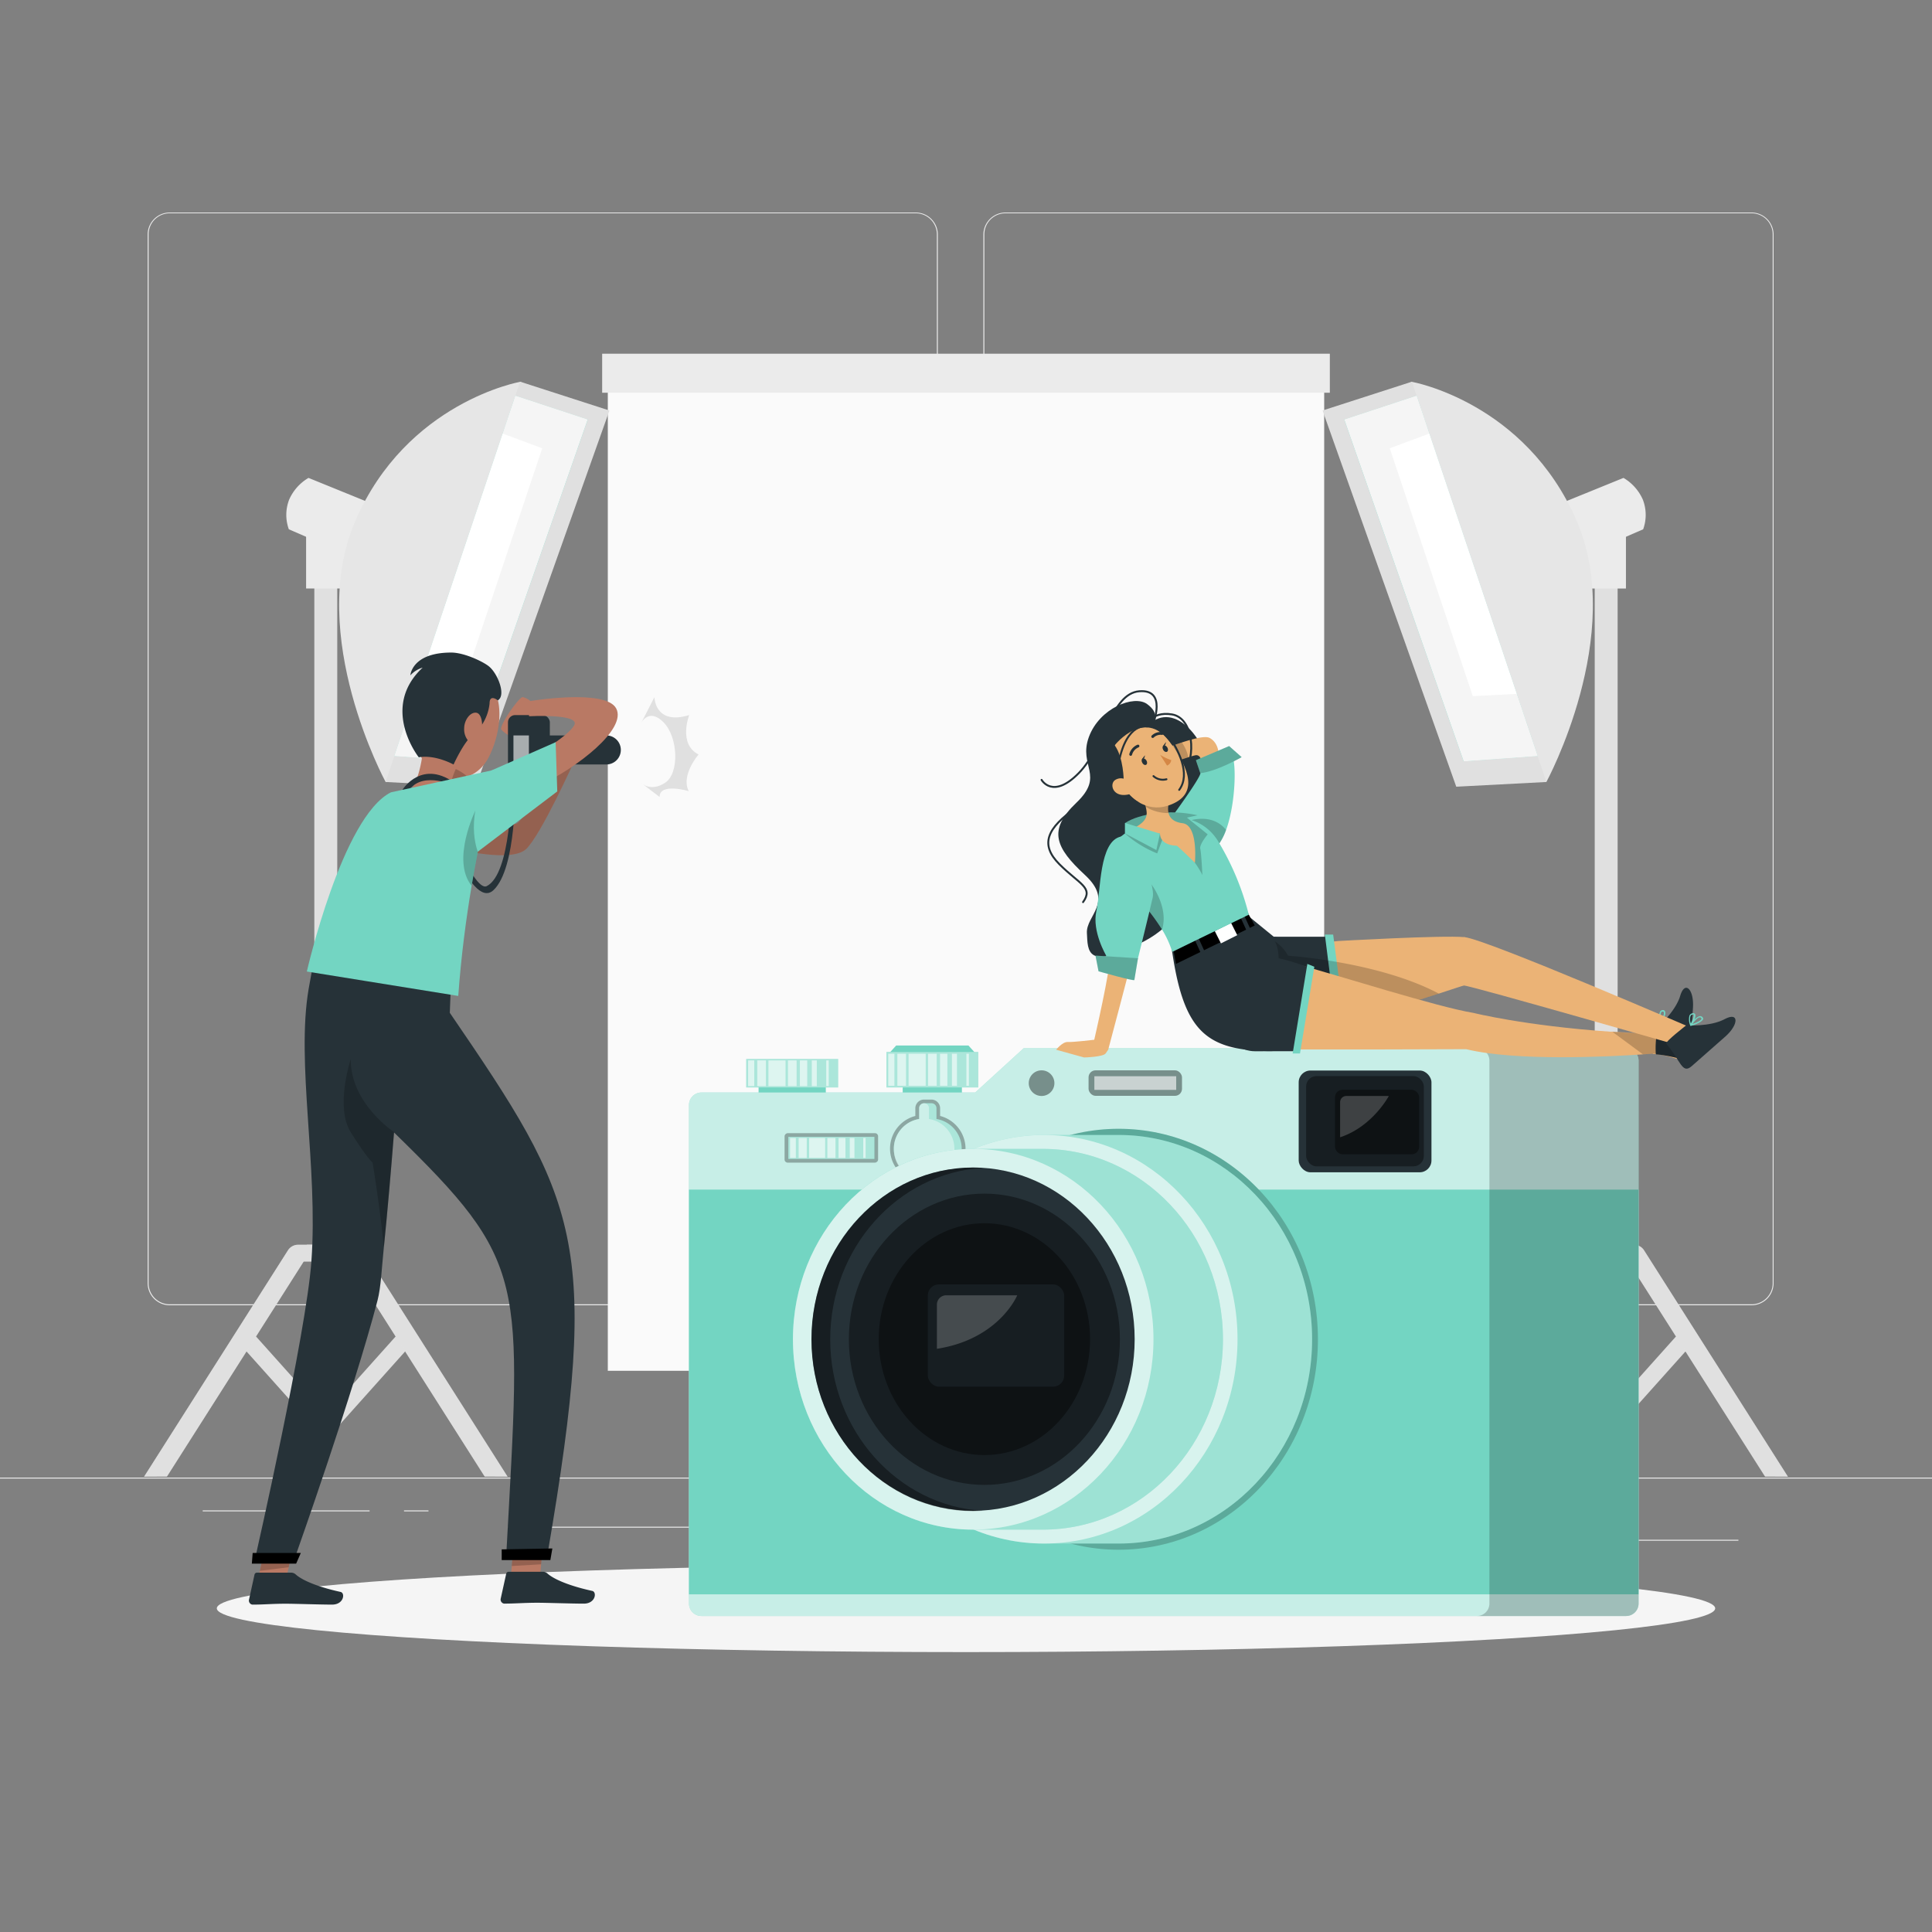 <svg xmlns="http://www.w3.org/2000/svg" viewBox="0 0 500 500"><rect x="0" y="0" width="500" height="500" fill="#808080" stroke="none"/><g id="freepik--background-complete--inject-227"><rect y="382.4" width="500" height="0.25" style="fill:#ebebeb"></rect><rect x="416.78" y="398.49" width="33.12" height="0.25" style="fill:#ebebeb"></rect><rect x="322.53" y="401.21" width="8.69" height="0.25" style="fill:#ebebeb"></rect><rect x="396.59" y="389.21" width="19.19" height="0.25" style="fill:#ebebeb"></rect><rect x="52.46" y="390.89" width="43.19" height="0.25" style="fill:#ebebeb"></rect><rect x="104.56" y="390.89" width="6.33" height="0.25" style="fill:#ebebeb"></rect><rect x="131.47" y="395.11" width="93.68" height="0.25" style="fill:#ebebeb"></rect><path d="M237,337.8H43.91a5.71,5.71,0,0,1-5.7-5.71V60.66A5.71,5.71,0,0,1,43.91,55H237a5.71,5.71,0,0,1,5.71,5.71V332.09A5.71,5.71,0,0,1,237,337.8ZM43.91,55.2a5.46,5.46,0,0,0-5.45,5.46V332.09a5.46,5.46,0,0,0,5.45,5.46H237a5.47,5.47,0,0,0,5.46-5.46V60.66A5.47,5.47,0,0,0,237,55.2Z" style="fill:#ebebeb"></path><path d="M453.31,337.8H260.21a5.72,5.72,0,0,1-5.71-5.71V60.66A5.72,5.72,0,0,1,260.21,55h193.1A5.71,5.71,0,0,1,459,60.66V332.09A5.71,5.71,0,0,1,453.31,337.8ZM260.21,55.2a5.47,5.47,0,0,0-5.46,5.46V332.09a5.47,5.47,0,0,0,5.46,5.46h193.1a5.47,5.47,0,0,0,5.46-5.46V60.66a5.47,5.47,0,0,0-5.46-5.46Z" style="fill:#ebebeb"></path><polygon points="256.53 326.51 254.97 322.14 243.62 322.14 240.5 326.51 256.53 326.51" style="fill:#e0e0e0"></polygon><polygon points="251.48 369.38 245.55 369.38 266.57 345.89 272.5 345.89 251.48 369.38" style="fill:#e0e0e0"></polygon><polygon points="245.55 369.38 251.48 369.38 230.46 345.89 224.53 345.89 245.55 369.38" style="fill:#e0e0e0"></polygon><rect x="132.97" y="250.88" width="231.09" height="5.93" transform="translate(502.36 5.32) rotate(90)" style="fill:#e0e0e0"></rect><path d="M201.47,382.17l37.24-58.59a3.1,3.1,0,0,1,2.63-1.44h4.21l-38.15,60Z" style="fill:#e0e0e0"></path><path d="M201.47,382.17l37.24-58.59a3.1,3.1,0,0,1,2.63-1.44h4.21l-38.15,60Z" style="fill:#e0e0e0;opacity:0.3"></path><path d="M295.56,382.17l-37.24-58.59a3.1,3.1,0,0,0-2.63-1.44h-4.21l38.16,60Z" style="fill:#e0e0e0"></path><path d="M295.56,382.17l-37.24-58.59a3.1,3.1,0,0,0-2.63-1.44h-4.21l38.16,60Z" style="fill:#e0e0e0;opacity:0.3"></path><rect x="157.3" y="100.9" width="185.4" height="253.86" style="fill:#fafafa"></rect><rect x="155.84" y="91.54" width="188.32" height="10.1" style="fill:#ebebeb"></rect><polygon points="92.33 326.51 90.78 322.14 79.43 322.14 76.31 326.51 92.33 326.51" style="fill:#e0e0e0"></polygon><polygon points="87.29 369.38 81.36 369.38 102.38 345.89 108.31 345.89 87.29 369.38" style="fill:#e0e0e0"></polygon><polygon points="81.36 369.38 87.29 369.38 66.27 345.89 60.34 345.89 81.36 369.38" style="fill:#e0e0e0"></polygon><rect x="-31.22" y="250.88" width="231.09" height="5.93" transform="translate(338.16 169.52) rotate(90)" style="fill:#e0e0e0"></rect><path d="M37.28,382.17l37.24-58.59a3.1,3.1,0,0,1,2.63-1.44h4.21l-38.16,60Z" style="fill:#e0e0e0"></path><path d="M37.28,382.17l37.24-58.59a3.1,3.1,0,0,1,2.63-1.44h4.21l-38.16,60Z" style="fill:#e0e0e0;opacity:0.3"></path><path d="M131.37,382.17,94.13,323.58a3.1,3.1,0,0,0-2.63-1.44H87.29l38.15,60Z" style="fill:#e0e0e0"></path><path d="M131.37,382.17,94.13,323.58a3.1,3.1,0,0,0-2.63-1.44H87.29l38.15,60Z" style="fill:#e0e0e0;opacity:0.3"></path><rect x="79.21" y="138.3" width="10.22" height="14.01" transform="translate(168.65 290.6) rotate(180)" style="fill:#ebebeb"></rect><path d="M95.73,130.14l-15.89-6.46a12.23,12.23,0,0,0-5,5.61,10.94,10.94,0,0,0-.09,7.69L90,143.61Z" style="fill:#ebebeb"></path><path d="M99.8,202.38s-20.65-38-7.85-67.56c13.33-30.82,42.65-36,42.65-36l.34.11L100,202.39Z" style="fill:#e6e6e6"></path><polygon points="134.6 98.78 157.72 106.24 123.12 203.6 99.8 202.38 134.6 98.78" style="fill:#e0e0e0"></polygon><polyline points="133.38 102.42 152.1 108.59 121.21 197.02 102.06 195.64 133.38 102.42" style="fill:#73D5C2"></polyline><polyline points="133.38 102.42 152.1 108.59 121.21 197.02 102.06 195.64 133.38 102.42" style="fill:#f5f5f5"></polyline><polygon points="130.09 112.21 140.33 116.01 152.1 108.59 133.38 102.42 130.09 112.21" style="fill:#f5f5f5"></polygon><polygon points="118.84 180.17 121.21 197.02 102.06 195.64 107.46 179.57 118.84 180.17" style="fill:#f5f5f5"></polygon><polygon points="130.09 112.21 140.33 116.01 118.84 180.17 107.46 179.57 130.09 112.21" style="fill:#fff"></polygon><polygon points="407.67 326.51 409.22 322.14 420.57 322.14 423.69 326.51 407.67 326.51" style="fill:#e0e0e0"></polygon><polygon points="412.71 369.38 418.64 369.38 397.62 345.89 391.69 345.89 412.71 369.38" style="fill:#e0e0e0"></polygon><polygon points="418.64 369.38 412.71 369.38 433.73 345.89 439.66 345.89 418.64 369.38" style="fill:#e0e0e0"></polygon><rect x="300.13" y="250.88" width="231.09" height="5.93" transform="translate(669.52 -161.84) rotate(90)" style="fill:#e0e0e0"></rect><path d="M462.72,382.17l-37.24-58.59a3.1,3.1,0,0,0-2.63-1.44h-4.21l38.16,60Z" style="fill:#e0e0e0"></path><path d="M462.72,382.17l-37.24-58.59a3.1,3.1,0,0,0-2.63-1.44h-4.21l38.16,60Z" style="fill:#e0e0e0;opacity:0.3"></path><path d="M368.63,382.17l37.24-58.59a3.1,3.1,0,0,1,2.63-1.44h4.21l-38.15,60Z" style="fill:#e0e0e0"></path><path d="M368.63,382.17l37.24-58.59a3.1,3.1,0,0,1,2.63-1.44h4.21l-38.15,60Z" style="fill:#e0e0e0;opacity:0.3"></path><rect x="410.57" y="138.3" width="10.22" height="14.01" style="fill:#ebebeb"></rect><path d="M404.27,130.14l15.89-6.46a12.29,12.29,0,0,1,5,5.61,10.94,10.94,0,0,1,.09,7.69L410,143.61Z" style="fill:#ebebeb"></path><path d="M400.2,202.38s20.65-38,7.85-67.56c-13.33-30.82-42.65-36-42.65-36l-.34.11L400,202.39Z" style="fill:#e6e6e6"></path><polygon points="365.4 98.78 342.28 106.24 376.88 203.6 400.2 202.38 365.4 98.78" style="fill:#e0e0e0"></polygon><polyline points="366.62 102.42 347.9 108.59 378.79 197.02 397.94 195.64 366.62 102.42" style="fill:#73D5C2"></polyline><polyline points="366.62 102.42 347.9 108.59 378.79 197.02 397.94 195.64 366.62 102.42" style="fill:#f5f5f5"></polyline><polygon points="369.91 112.21 359.67 116.01 347.9 108.59 366.62 102.42 369.91 112.21" style="fill:#f5f5f5"></polygon><polygon points="381.16 180.17 378.79 197.02 397.94 195.64 392.54 179.57 381.16 180.17" style="fill:#f5f5f5"></polygon><polygon points="369.91 112.21 359.67 116.01 381.16 180.17 392.54 179.57 369.91 112.21" style="fill:#fff"></polygon></g><g id="freepik--Shadow--inject-227"><ellipse id="freepik--path--inject-227" cx="250" cy="416.24" rx="193.89" ry="11.32" style="fill:#f5f5f5"></ellipse></g><g id="freepik--Camera--inject-227"><rect x="196.32" y="278.49" width="17.4" height="6.12" style="fill:#73D5C2"></rect><rect x="233.62" y="280.49" width="15.32" height="4.87" style="fill:#73D5C2"></rect><polygon points="252.56 272.71 230 272.71 231.93 270.57 250.63 270.57 252.56 272.71" style="fill:#73D5C2"></polygon><path d="M420.84,271.28H264.93l-12.55,11.46H181.53a3.22,3.22,0,0,0-3.22,3.22V415a3.22,3.22,0,0,0,3.22,3.22H420.84a3.22,3.22,0,0,0,3.22-3.22V274.51A3.23,3.23,0,0,0,420.84,271.28Z" style="fill:#73D5C2"></path><path d="M420.84,271.28H264.93l-12.55,11.46H181.53a3.22,3.22,0,0,0-3.22,3.22V415a3.22,3.22,0,0,0,3.22,3.22H420.84a3.22,3.22,0,0,0,3.22-3.22V274.51A3.23,3.23,0,0,0,420.84,271.28Z" style="fill:#fff;opacity:0.6;isolation:isolate"></path><rect x="178.31" y="307.87" width="245.75" height="104.74" style="fill:#73D5C2"></rect><path d="M424.06,274.51V415a3.23,3.23,0,0,1-3.22,3.22h-38.6a3.23,3.23,0,0,0,3.22-3.22V274.51a3.23,3.23,0,0,0-3.22-3.23h38.6A3.23,3.23,0,0,1,424.06,274.51Z" style="opacity:0.2;isolation:isolate"></path><rect x="336.1" y="277.05" width="34.36" height="26.34" rx="3.05" style="fill:#263238"></rect><rect x="338.02" y="278.49" width="30.47" height="23.36" rx="2.71" style="opacity:0.4;isolation:isolate"></rect><rect x="345.5" y="282.03" width="21.78" height="16.7" rx="1.94" style="opacity:0.4;isolation:isolate"></rect><path d="M346.82,294.33v-9.08a1.61,1.61,0,0,1,1.61-1.61h11S355.21,291.57,346.82,294.33Z" style="fill:#fff;opacity:0.2;isolation:isolate"></path><rect x="281.72" y="277" width="24.18" height="6.6" rx="1.82" style="opacity:0.4;isolation:isolate"></rect><rect x="283.22" y="278.53" width="21.18" height="3.53" style="fill:#fff;opacity:0.6;isolation:isolate"></rect><circle cx="269.56" cy="280.32" r="3.32" style="opacity:0.4;isolation:isolate"></circle><path d="M240.83,306.09q-.37,0-.75-.06a8.71,8.71,0,0,1-1,.06h-.2a8.85,8.85,0,0,1-8.52-8.22,8.75,8.75,0,0,1,6.53-9.06v-2a2.25,2.25,0,0,1,2.24-2.24h1.93a2.25,2.25,0,0,1,2.24,2.24v2a8.78,8.78,0,0,1-2.24,17.28Z" style="opacity:0.3;isolation:isolate"></path><path d="M242.35,289.59v-2.8a1.27,1.27,0,0,0-1.27-1.27h-1.93a1.27,1.27,0,0,0-1.27,1.27v2.8a7.81,7.81,0,0,0-6.54,8.22,7.9,7.9,0,0,0,7.58,7.31,7.52,7.52,0,0,0,1.17-.06,6.32,6.32,0,0,0,.76.06,7.82,7.82,0,0,0,1.5-15.53Z" style="fill:#73D5C2"></path><path d="M242.35,289.59v-2.8a1.27,1.27,0,0,0-1.27-1.27h-1.93a1.27,1.27,0,0,0-1.27,1.27v2.8a7.81,7.81,0,0,0-6.54,8.22,7.9,7.9,0,0,0,7.58,7.31,7.52,7.52,0,0,0,1.17-.06,6.32,6.32,0,0,0,.76.06,7.82,7.82,0,0,0,1.5-15.53Z" style="fill:#fff;opacity:0.4;isolation:isolate"></path><path d="M240.42,289.59v-2.8a1.27,1.27,0,0,0-1.27-1.27h0a1.27,1.27,0,0,0-1.27,1.27v2.8a7.81,7.81,0,0,0-6.54,8.22A7.83,7.83,0,0,0,247,297.3,7.82,7.82,0,0,0,240.42,289.59Z" style="fill:#fff;opacity:0.4;isolation:isolate"></path><rect x="211.34" y="284.98" width="7.63" height="24.2" rx="0.8" transform="translate(512.23 81.92) rotate(90)" style="opacity:0.3;isolation:isolate"></rect><rect x="204.02" y="294.22" width="22.27" height="5.7" style="fill:#73D5C2"></rect><rect x="204.02" y="294.22" width="22.27" height="5.7" style="fill:#fff;opacity:0.4;isolation:isolate"></rect><rect x="209.4" y="294.51" width="4.15" height="5.15" style="fill:#fff;opacity:0.6;isolation:isolate"></rect><rect x="214.12" y="294.51" width="2.1" height="5.15" transform="translate(430.34 594.18) rotate(180)" style="fill:#fff;opacity:0.6;isolation:isolate"></rect><rect x="217.02" y="294.51" width="1.78" height="5.15" transform="translate(435.82 594.18) rotate(180)" style="fill:#fff;opacity:0.6;isolation:isolate"></rect><rect x="219.91" y="294.51" width="1.21" height="5.15" transform="translate(441.04 594.18) rotate(180)" style="fill:#fff;opacity:0.6;isolation:isolate"></rect><rect x="223.41" y="294.51" width="0.61" height="5.15" transform="translate(447.43 594.18) rotate(180)" style="fill:#fff;opacity:0.6;isolation:isolate"></rect><rect x="206.69" y="294.51" width="2.1" height="5.15" transform="translate(415.48 594.18) rotate(180)" style="fill:#fff;opacity:0.6;isolation:isolate"></rect><rect x="204.47" y="294.51" width="1.49" height="5.15" transform="translate(410.43 594.18) rotate(180)" style="fill:#fff;opacity:0.6;isolation:isolate"></rect><rect x="229.4" y="272.25" width="23.77" height="9.18" style="fill:#73D5C2"></rect><rect x="229.4" y="272.25" width="23.77" height="9.18" style="fill:#fff;opacity:0.4;isolation:isolate"></rect><rect x="235.14" y="272.71" width="4.43" height="8.29" style="fill:#fff;opacity:0.6;isolation:isolate"></rect><rect x="240.18" y="272.71" width="2.24" height="8.29" transform="translate(482.6 553.71) rotate(180)" style="fill:#fff;opacity:0.6;isolation:isolate"></rect><rect x="243.27" y="272.71" width="1.9" height="8.29" transform="translate(488.45 553.71) rotate(180)" style="fill:#fff;opacity:0.6;isolation:isolate"></rect><rect x="246.36" y="272.71" width="1.3" height="8.29" transform="translate(494.02 553.71) rotate(180)" style="fill:#fff;opacity:0.6;isolation:isolate"></rect><rect x="250.1" y="272.71" width="0.65" height="8.29" transform="translate(500.85 553.71) rotate(180)" style="fill:#fff;opacity:0.6;isolation:isolate"></rect><rect x="232.25" y="272.71" width="2.24" height="8.29" transform="translate(466.73 553.71) rotate(180)" style="fill:#fff;opacity:0.6;isolation:isolate"></rect><rect x="229.88" y="272.71" width="1.59" height="8.29" transform="translate(461.35 553.71) rotate(180)" style="fill:#fff;opacity:0.6;isolation:isolate"></rect><rect x="193.13" y="274.07" width="23.77" height="7.36" style="fill:#73D5C2"></rect><rect x="193.13" y="274.07" width="23.77" height="7.36" style="fill:#fff;opacity:0.4;isolation:isolate"></rect><rect x="198.87" y="274.44" width="4.43" height="6.65" style="fill:#fff;opacity:0.6;isolation:isolate"></rect><rect x="203.92" y="274.44" width="2.24" height="6.65" transform="translate(410.08 555.52) rotate(180)" style="fill:#fff;opacity:0.6;isolation:isolate"></rect><rect x="207.01" y="274.44" width="1.9" height="6.65" transform="translate(415.92 555.52) rotate(180)" style="fill:#fff;opacity:0.6;isolation:isolate"></rect><rect x="210.1" y="274.44" width="1.3" height="6.65" transform="translate(421.49 555.52) rotate(180)" style="fill:#fff;opacity:0.6;isolation:isolate"></rect><rect x="213.84" y="274.44" width="0.65" height="6.65" transform="translate(428.32 555.52) rotate(180)" style="fill:#fff;opacity:0.6;isolation:isolate"></rect><rect x="195.98" y="274.44" width="2.24" height="6.65" transform="translate(394.2 555.52) rotate(180)" style="fill:#fff;opacity:0.6;isolation:isolate"></rect><rect x="193.62" y="274.44" width="1.59" height="6.65" transform="translate(388.82 555.52) rotate(180)" style="fill:#fff;opacity:0.6;isolation:isolate"></rect><ellipse cx="289.51" cy="346.6" rx="51.57" ry="54.47" style="fill:#73D5C2"></ellipse><ellipse cx="289.51" cy="346.6" rx="51.57" ry="54.47" style="opacity:0.2;isolation:isolate"></ellipse><path d="M289.51,293.73h-19.3c-27.65,0-50.06,23.67-50.06,52.87s22.41,52.87,50.06,52.87h19.3c27.65,0,50.06-23.67,50.06-52.87S317.16,293.73,289.51,293.73Z" style="fill:#73D5C2"></path><path d="M289.51,293.73h-19.3c-27.65,0-50.06,23.67-50.06,52.87s22.41,52.87,50.06,52.87h19.3c27.65,0,50.06-23.67,50.06-52.87S317.16,293.73,289.51,293.73Z" style="fill:#fff;opacity:0.3;isolation:isolate"></path><ellipse cx="270.21" cy="346.6" rx="50.06" ry="52.87" style="fill:#fff;opacity:0.6;isolation:isolate"></ellipse><path d="M269.85,297.33h-18c-25.77,0-46.65,22.06-46.65,49.27s20.88,49.27,46.65,49.27h18c25.76,0,46.65-22.06,46.65-49.27S295.61,297.33,269.85,297.33Z" style="fill:#73D5C2"></path><path d="M269.85,297.33h-18c-25.77,0-46.65,22.06-46.65,49.27s20.88,49.27,46.65,49.27h18c25.76,0,46.65-22.06,46.65-49.27S295.61,297.33,269.85,297.33Z" style="fill:#fff;opacity:0.3;isolation:isolate"></path><ellipse cx="251.87" cy="346.6" rx="46.65" ry="49.27" style="fill:#fff;opacity:0.6;isolation:isolate"></ellipse><path d="M251.86,391C228.8,391,210,371.11,210,346.6s18.76-44.45,41.82-44.45,41.83,19.94,41.83,44.45S274.92,391,251.86,391Z" style="fill:#263238"></path><path d="M254.28,391c-.8,0-1.6.08-2.41.08-23.06,0-41.83-19.94-41.83-44.45s18.77-44.45,41.83-44.45c.81,0,1.61,0,2.41.08-21.94,1.33-39.42,20.72-39.42,44.37S232.34,389.64,254.28,391Z" style="opacity:0.4;isolation:isolate"></path><path d="M254.76,384.29c-19.34,0-35.07-16.91-35.07-37.69s15.73-37.69,35.07-37.69,35.07,16.91,35.07,37.69S274.1,384.29,254.76,384.29Z" style="opacity:0.4;isolation:isolate"></path><rect x="240.12" y="332.4" width="35.29" height="26.47" rx="2.86" style="fill:#263238"></rect><path d="M254.76,376.57c-15.08,0-27.35-13.45-27.35-30s12.27-30,27.35-30,27.35,13.44,27.35,30S269.84,376.57,254.76,376.57Z" style="opacity:0.4;isolation:isolate"></path><path d="M242.47,349.07V337.64a2.42,2.42,0,0,1,2.42-2.42h18.37S258.6,346.56,242.47,349.07Z" style="fill:#fff;opacity:0.2;isolation:isolate"></path></g><g id="freepik--character-2--inject-227"><path d="M298.52,186.57s1.7-1.9-1.65-4.36-12.33,1-15.08,8.55,4.24,9.87-3.24,17-5.37,11.64,2.24,18.69.25,10.45.5,15-.3,10.19,15,2.06,16.69-28.05,17.19-39.11S305.4,182.17,298.52,186.57Z" style="fill:#263238"></path><path d="M315.41,195.65,311,198.13s.13-3-1.65-2.66a18.68,18.68,0,0,0-1.8.51c-3.21,1-9,3.09-9,3.09l-1.66-3.42s4.63-2.08,9-3.51c3.08-1,6-1.74,7.12-1.18C315.6,192.32,315.41,195.65,315.41,195.65Z" style="fill:#ebb376"></path><path d="M307.53,196c-3.21,1-9,3.09-9,3.09l-1.66-3.42s4.63-2.08,9-3.51A10,10,0,0,1,307.53,196Z" style="opacity:0.2;isolation:isolate"></path><path d="M317.31,214.79a15.36,15.36,0,0,1-1.74,3.49c-1.55,2.19-3.49,2.09-5.37,1-3.61-2.08-7-7.76-7-7.76s7.36-10,7.47-11.42a19.05,19.05,0,0,1,.74-3.35s5.36-1.66,7.1-1.53C320,195.33,320.06,207.27,317.31,214.79Z" style="fill:#73D5C2"></path><path d="M310.63,200.09l-1.13-3.35,8.6-3.66,3.24,2.87S314.77,199.72,310.63,200.09Z" style="fill:#73D5C2"></path><path d="M310.63,200.09l-1.13-3.35,8.6-3.66,3.24,2.87S314.77,199.72,310.63,200.09Z" style="opacity:0.2;isolation:isolate"></path><path d="M317.31,214.79a15.36,15.36,0,0,1-1.74,3.49c-1.55,2.19-3.49,2.09-5.37,1l-1.94-7S313.9,210.47,317.31,214.79Z" style="opacity:0.2;isolation:isolate"></path><path d="M323.64,237.53l6,4.89s5.07.72,7.58,2a30.67,30.67,0,0,1,3,8.69c1.1,8.67-.71,19.12-12,18.92-16.49-.29-22.09-5.44-25.07-27.17Z" style="fill:#263238"></path><path d="M379,242.53c-5.72-.53-32.6,1-32.6,1l-9.15.9-2,.2s.43.6,1.06,1.54c1.85,2.78,5.38,8.56,4.34,10.87-1.58,3.49-11.95,7.41-14.85,8.44l-.75.27.55.1c11.89,2.11,35.36-5,46.78-8.71,3.77-1.22,6.23-2.07,6.52-2.09S380.31,242.64,379,242.53Z" style="fill:#ebb376"></path><polygon points="329.67 242.42 343.96 242.42 347.77 267.03 333.88 269.67 329.67 242.42" style="fill:#263238"></polygon><polygon points="342.87 241.86 346.14 267.68 348.3 267.03 345.02 241.86 342.87 241.86" style="fill:#73D5C2"></polygon><path d="M372.38,257.15C361,260.84,337.49,268,325.6,265.86l.2-.37a44.86,44.86,0,0,0,5-16c.46-3.94-.92-5.93-.92-5.93a11,11,0,0,1,3.48,3.78S356.72,248.84,372.38,257.15Z" style="opacity:0.2;isolation:isolate"></path><path d="M437.69,261.92c-.1,2-.18,3.82-.25,5.48-.09,2-.17,3.84-.26,5.58-.13,3.08-3.47.33-8.79-.21l-.55,0h0c-.08,0-.14-.13-.17-.33a28.21,28.21,0,0,1,.17-4.76h0a35.3,35.3,0,0,0,2.72-2.62,16.48,16.48,0,0,0,3.9-5.94C435.59,255.11,437.89,257.45,437.69,261.92Z" style="fill:#ebb376"></path><path d="M429.37,267.67l-.22,4.95-.64.05-.27,0c-.13,0-.26,0-.4,0l-2.64.2c-9.28.63-32.68,1.8-45.77-1.34,0,0-46,.21-54.36-.05s-12.57-11.73-8.32-18.36c2.49-3.88,6.16-7.07,18-3.85s37.13,11.32,46.59,12.87c0,0,13.21,3.32,35.42,4.86h0l.52,0c3.32.22,6.83.41,10.54.53.3,0,.59,0,.89,0Z" style="fill:#ebb376"></path><polygon points="303.76 246.25 304.34 249.46 324.73 239.51 322.94 236.26 303.76 246.25"></polygon><rect x="310.1" y="242.34" width="1.07" height="5.44" transform="translate(-73.74 151.23) rotate(-24.55)" style="fill:#263238"></rect><rect x="314.93" y="239.68" width="4.72" height="3.58" transform="translate(-74.72 168.6) rotate(-26.74)" style="fill:#fff"></rect><rect x="321.78" y="236.16" width="1.07" height="5.44" transform="translate(-70.1 155.47) rotate(-24.54)" style="fill:#263238"></rect><path d="M323.19,236.73l-19.82,9.6a24.79,24.79,0,0,0-2.63-5.76A54.49,54.49,0,0,0,295,233c-5.56-6.33-10.73-11.13-6-15.53,7.49-7.05,20.4-8.86,26.1,0A69.15,69.15,0,0,1,323.19,236.73Z" style="fill:#73D5C2"></path><path d="M314.25,254.79c1.91-4.79,5.89-11.58,24.83-4.26l-3.61,21.53H324.73C317.93,272.06,311.18,262.48,314.25,254.79Z" style="fill:#263238"></path><polygon points="338.34 249.46 334.54 272.64 336.44 272.64 340.15 250.19 338.34 249.46" style="fill:#73D5C2"></polygon><path d="M291.16,213c3.67-2.41,11.52-3.66,18.76-2l-2.74.6,5.37,4.33s-2.21,2.62-1.92,3.74.54,6.8.54,6.8-6.73-6.36-12.1-8.61-7.91-2.17-7.91-2.17" style="fill:#73D5C2"></path><path d="M291.16,213c3.67-2.41,11.52-3.66,18.76-2l-2.74.6,5.37,4.33s-2.21,2.62-1.92,3.74.54,6.8.54,6.8-3.26-7.27-10.2-9.61l-1.49,4a28.83,28.83,0,0,1-8.32-5.13" style="opacity:0.2;isolation:isolate"></path><path d="M309.24,223.29s-3.07-3.06-4.68-4.43c0,0-4.22.11-4.36-3.11l-7.58-1c4.48-2.16,4.42-3.72,3.9-5.92a8.84,8.84,0,0,0-1.7-3.37,4.69,4.69,0,0,0-.32-.37l7.73-.55.94-.07.6,0a3.79,3.79,0,0,0-.19.37c-.5,1-1.7,3.57-1.15,5.62.33,1.26,1.33,2.3,3.57,2.58C310.17,213.5,309.24,223.29,309.24,223.29Z" style="fill:#ebb376"></path><path d="M302.43,210.41a11,11,0,0,1-5.91-1.6,8.84,8.84,0,0,0-1.7-3.37l7.41-.92.88-.1a.14.14,0,0,0,.06,0l.41.34C303.08,205.74,301.88,208.36,302.43,210.41Z" style="opacity:0.2;isolation:isolate"></path><polygon points="291.16 215.7 291.16 212.99 300.2 215.75 299.26 219.99 291.16 215.7" style="fill:#73D5C2"></polygon><path d="M298.4,187.34s3.7-9.05-3.58-8.44-8.91,14.33-15.65,21.19-9.61,1.74-9.61,1.74" style="fill:none;stroke:#263238;stroke-linecap:round;stroke-linejoin:round;stroke-width:0.5px"></path><path d="M296.3,188.26s1.35-4.3,7-3.37,6.3,11,3,15.51" style="fill:none;stroke:#263238;stroke-linecap:round;stroke-linejoin:round;stroke-width:0.5px"></path><path d="M291.55,189.47c5.42-3.08,8.81-1.16,12.38,4.2,4.47,6.7,5.74,12.54-1.89,14.9C291.68,211.77,282.54,194.59,291.55,189.47Z" style="fill:#ebb376"></path><path d="M300.26,195.36a13.47,13.47,0,0,0,2.85,1.35,1.69,1.69,0,0,1-1.08,1.42Z" style="fill:#d58745"></path><path d="M296.69,196.8c.26.44.24.93-.06,1.11s-.74,0-1-.48-.24-.94.05-1.11S296.42,196.36,296.69,196.8Z" style="fill:#263238"></path><path d="M295.57,196.41l.73-.94S296.31,196.56,295.57,196.41Z" style="fill:#263238"></path><path d="M302.1,193.43c.26.44.24.94-.06,1.11s-.74,0-1-.47-.23-.94.06-1.12S301.83,193,302.1,193.43Z" style="fill:#263238"></path><path d="M301,193.05l.73-1S301.72,193.19,301,193.05Z" style="fill:#263238"></path><path d="M294.51,193.08a3.26,3.26,0,0,0-1.89,2.16" style="fill:none;stroke:#263238;stroke-linecap:round;stroke-linejoin:round;stroke-width:0.725px"></path><path d="M298.32,190.62a2.91,2.91,0,0,1,2.41-.79" style="fill:none;stroke:#263238;stroke-linecap:round;stroke-linejoin:round;stroke-width:0.725px"></path><path d="M290.81,202s0-5.9-2.33-9.12c0,0,8.25-10.49,15,.11,0,0-4.45-10.28-13.9-5.2s-1.66,18.69,5.47,20C295,207.79,290.83,205.65,290.81,202Z" style="fill:#263238"></path><path d="M292.35,202.62a2.74,2.74,0,0,0-3.8-.72c-1.57,1.14-.41,5,4.24,3.5C293.45,205.18,293.46,204.4,292.35,202.62Z" style="fill:#ebb376"></path><path d="M301.88,201.67a3.63,3.63,0,0,1-3.36-.81" style="fill:none;stroke:#263238;stroke-linecap:round;stroke-linejoin:round;stroke-width:0.5px"></path><path d="M302.28,190.22c2.55,3.58,6,10.05,2.89,14.2" style="fill:none;stroke:#263238;stroke-linecap:round;stroke-linejoin:round;stroke-width:0.5px"></path><path d="M282.79,200.53s3.43,3.14-4.18,8.43-9.61,9.53-4.43,14.71,8.86,6,6.11,9.8" style="fill:none;stroke:#263238;stroke-linecap:round;stroke-linejoin:round;stroke-width:0.5px"></path><path d="M296.87,188s-5.22-1.31-7.34,9.32" style="fill:none;stroke:#263238;stroke-linecap:round;stroke-linejoin:round;stroke-width:0.5px"></path><path d="M300.74,240.57A54.49,54.49,0,0,0,295,233l3-4.11S302.53,234.82,300.74,240.57Z" style="opacity:0.2;isolation:isolate"></path><path d="M289,217.5c-4,.91-2.5,18.84-1.74,29.81.22,3.24-4.07,21.78-4.07,21.78s-5.49.66-6.86.58-3,2-3,2l7.23,2s4.93-.11,5.59-1.05l.65-.95S292.27,251.11,293,248s1.15-23,1.15-23S293,216.57,289,217.5Z" style="fill:#ebb376"></path><path d="M290.14,216.49c-5.76,1.19-5.21,14-6.4,19.28s2.54,11.54,2.54,11.54l-1.07,3.19,7.41,1.74,1.89-4.24s3-12.1,3.81-15.72S293.49,215.79,290.14,216.49Z" style="fill:#73D5C2"></path><path d="M294.51,248l-11-.69.79,4.06s9.19,2.62,9.27,2.25S294.51,248,294.51,248Z" style="fill:#73D5C2"></path><path d="M294.51,248l-11-.69.79,4.06s9.19,2.62,9.27,2.25S294.51,248,294.51,248Z" style="opacity:0.2;isolation:isolate"></path><path d="M438.14,260.77c-.24,3.82-.44,6.9-.62,9.72,0,.62-.07,1.22-.11,1.82-.21,3.31-2.9,1.06-8.78.55-.05,0-.09-.07-.12-.19a24.86,24.86,0,0,1,.23-5c0-.38.07-.72.1-1l.1-.79s4.65-4,5.89-8.14S438.43,256.1,438.14,260.77Z" style="fill:#263238"></path><path d="M430.88,262.8a11,11,0,0,1-1,2.33l0,.06h0l-.06,0h-.05l-.08,0c-.07,0-1.66-.72-2-1.69a1.06,1.06,0,0,1,.08-.9c.17-.31.38-.45.61-.42s.71.56,1,1.15a3,3,0,0,1,.27-1.56.78.78,0,0,1,.5-.34.65.65,0,0,1,.73.22A1.46,1.46,0,0,1,430.88,262.8Zm-1.06,1.69c.5-1,1-2.26.71-2.61,0,0-.08-.12-.36-.07a.38.38,0,0,0-.26.19A4.54,4.54,0,0,0,429.82,264.49ZM428,263a.78.78,0,0,0,0,.4,3.18,3.18,0,0,0,1.43,1.3c-.33-1.06-.81-2.1-1.12-2.14-.1,0-.2.15-.25.24A.7.7,0,0,0,428,263Z" style="fill:#73D5C2"></path><path d="M437.52,270.49c0,.62-.07,1.22-.11,1.82-.21,3.31-2.9,1.06-8.78.55-.05,0-.09-.07-.12-.19l-.27,0c-.13,0-.26,0-.4,0l-2.64.2c-2.36-1.73-5.55-4.1-7.89-5.83,3.32.22,6.83.41,10.54.53.3,0,.59,0,.89,0,0-.38.07-.72.1-1Z" style="opacity:0.2;isolation:isolate"></path><path d="M379,242.53c-1-.1-.34,12.54-.1,12.53,1.35-.09,59.44,16.61,59.44,16.61l1.84-4.6S384.72,243.05,379,242.53Z" style="fill:#ebb376"></path><path d="M431.22,270.08c-.36-.44,5.18-4.73,5.18-4.73s6.13.44,9.92-1.59,3.69,1.41.19,4.5l-8.68,7.64C435.34,278.1,435,274.6,431.22,270.08Z" style="fill:#263238"></path><path d="M439.93,264.56a10.37,10.37,0,0,1-2.34.95h-.07l-.07,0h0l0,0h0l0-.06a4.06,4.06,0,0,1-.22-2.61,1,1,0,0,1,.7-.58.63.63,0,0,1,.73.14c.23.29.1.89-.13,1.5a2.8,2.8,0,0,1,1.29-.91.73.73,0,0,1,.6.11.66.66,0,0,1,.36.67C440.65,264,440.34,264.31,439.93,264.56ZM438,265c1.06-.35,2.28-.91,2.35-1.33,0,0,0-.15-.21-.31a.37.37,0,0,0-.31-.05C439.25,263.42,438.46,264.35,438,265Zm-.24-2.34a.79.79,0,0,0-.27.3,3.1,3.1,0,0,0,.1,1.92c.51-1,.9-2.05.71-2.3-.06-.07-.24,0-.34,0A.72.72,0,0,0,437.75,262.66Z" style="fill:#73D5C2"></path></g><g id="freepik--character-1--inject-227"><path d="M148.71,196.76s-8.75,19.46-12.58,23-17.82,0-17.82,0l1.89-7.55s11.37,1.07,13.31,1,9.09-15.76,9.09-15.76Z" style="fill:#b97964"></path><path d="M148.71,196.76s-8.75,19.46-12.58,23-17.82,0-17.82,0l1.89-7.55s11.37,1.07,13.31,1,9.09-15.76,9.09-15.76Z" style="opacity:0.2;isolation:isolate"></path><path d="M133.32,203.11s.45,21.6-5.62,27.27-15-22.41-15-22.41l1-.13s8.7,23.26,12.26,21.49c6.38-3.17,6.38-25.58,6.38-25.58Z" style="fill:#263238"></path><path d="M137.26,181.41a4.87,4.87,0,0,0-2-1c-.89-.08-6.25,7.54-5.5,8.43s3.67,2.86,5.13,2.57,3.58-5.9,3.7-6.36S137.26,181.41,137.26,181.41Z" style="fill:#b97964"></path><rect x="131.46" y="185.06" width="10.84" height="18.05" rx="1.86" style="fill:#263238"></rect><path d="M156.92,197.84H138.58v-7.51h18.34a3.75,3.75,0,0,1,3.75,3.75h0A3.75,3.75,0,0,1,156.92,197.84Z" style="fill:#263238"></path><rect x="132.88" y="190.33" width="4" height="7.11" style="fill:#fff;opacity:0.6;isolation:isolate"></rect><path d="M126.27,196.36c-.18.32-.37.62-.57.91A10,10,0,0,1,121,201a9.7,9.7,0,0,1-1.48.45,9.12,9.12,0,0,1-10-4.51c-2.55-4.5-1.35-8.57.12-15.61a9.86,9.86,0,0,1,15.69-5.94C131.31,180,129.46,190.52,126.27,196.36Z" style="fill:#b97964"></path><path d="M121,201a9.7,9.7,0,0,1-1.48.45,9.17,9.17,0,0,1-7.69-1.72,10.62,10.62,0,0,1,1.88-2A14.19,14.19,0,0,1,121,201Z" style="opacity:0.2;isolation:isolate"></path><path d="M104.59,206.18c2.58,4,11.26,5.14,11.26,5.14s5.61,0,5-1.95c-2.94-1.34-4-3.18-4.16-5.18a9.25,9.25,0,0,1,.63-3.6,19.36,19.36,0,0,1,.79-1.89l-8.28-10.46C109.78,193.67,108.93,203.42,104.59,206.18Z" style="fill:#b97964"></path><path d="M126.49,172.42c-1.6-1.26-6.4-3.54-9.71-3.54-10.25,0-10.58,5.9-10.58,5.9a6.9,6.9,0,0,1,3.18-2c-11.14,10.4-1,23.21-1,23.21,4.3-.76,9,1.87,9,1.87s2.72-6,4.95-7.61a12.3,12.3,0,0,0,4.37-8.19c0-2.56,2.13-.81,2.13-.81C131.05,180,128.83,174.27,126.49,172.42Z" style="fill:#263238"></path><path d="M120.13,188.46a4.62,4.62,0,0,0,1.47,3.7c1.25,1,2.72-.76,3.08-2.9.3-1.9,0-4.76-1.56-4.82S120.14,186.46,120.13,188.46Z" style="fill:#b97964"></path><polygon points="132.17 408.39 139.66 409.18 140.04 404.84 141.06 393.02 133.57 392.23 132.44 405.28 132.17 408.39" style="fill:#b97964"></polygon><polygon points="67.05 407.44 74.31 407.44 74.67 405.81 74.72 405.6 76.98 395.12 77.02 394.9 77.9 390.88 70.62 390.88 67.05 407.44" style="fill:#b97964"></polygon><polygon points="133.57 392.23 132.44 405.28 140.04 404.84 141.06 393.02 133.57 392.23" style="opacity:0.2;isolation:isolate"></polygon><polygon points="67.26 406.52 67.27 406.52 74.71 405.6 74.72 405.6 76.92 395.48 76.91 395.48 69.52 396.06 67.33 406.2 67.26 406.52" style="opacity:0.2;isolation:isolate"></polygon><path d="M75.32,407H66.49a.64.64,0,0,0-.62.49L64.44,414a1.07,1.07,0,0,0,.83,1.27l.23,0c2.86,0,4.94-.23,8.52-.23,2.21,0,8.87.23,11.92.23s3.45-3,2.2-3.28c-5.6-1.22-9.81-2.91-11.6-4.52A1.74,1.74,0,0,0,75.32,407Z" style="fill:#263238"></path><path d="M140.46,406.77h-8.83a.65.65,0,0,0-.62.5l-1.43,6.47a1.07,1.07,0,0,0,.83,1.27.58.58,0,0,0,.23,0c2.86,0,4.94-.22,8.52-.22,2.21,0,8.87.23,11.92.23s3.45-3,2.2-3.29c-5.6-1.22-9.81-2.91-11.61-4.51A1.75,1.75,0,0,0,140.46,406.77Z" style="fill:#263238"></path><path d="M141.75,401.9l-10.72.35c3.9-71.67,5.72-75.32-29.06-109.17-.81,10.24-1.73,20.86-2.63,29.71-.56,5.48-.73,10.27-1.64,13.77-6.19,23.74-21.09,65.75-21.09,65.75l-10.46.46s13.09-57.57,14.44-76.33c1.77-24.62-4-51.26-.71-70.53l1.7-9.44,35.29,3.59-.46,12.05C149.55,310.6,155.61,321.08,141.75,401.9Z" style="fill:#263238"></path><path d="M102,293c-.81,10.24-1.73,20.88-2.63,29.73C98,310,96.42,300.88,96.42,300.88s-1.5-1.23-5.64-7.84,0-18.94,0-18.94C90.65,285.55,102,293,102,293Z" style="opacity:0.2;isolation:isolate"></path><polygon points="142.95 400.74 142.43 403.75 129.84 403.75 129.84 400.98 142.95 400.74"></polygon><polygon points="77.85 401.9 76.64 404.67 65.18 404.67 65.39 401.9 77.85 401.9"></polygon><path d="M128.58,199.09c6.38-.55,19.24-8.88,20.13-11.64s-11.78-2.09-11.78-2.09l-.39-3.83s20.17-3.45,22.94,1.83-9.89,15.25-20.17,20.06S128.58,199.09,128.58,199.09Z" style="fill:#b97964"></path><path d="M104.15,204.4s5.16-8.39,14.16-1.29H117s-8.5-3.85-11.66,2.22Z" style="fill:#263238"></path><path d="M128.58,199.09s-1.34,4.71-3.07,12.49c-1.08,4.83-2.3,10.85-3.45,17.66-1.43,8.52-2.73,18.27-3.46,28.51l-39.19-6.32s9.16-40.11,21.77-46.38Z" style="fill:#73D5C2"></path><path d="M166,187l3.36-6.58s.1,7.38,9,4.64c0,0-2.91,7.51,2.43,10.2,0,0-4.68,5.42-2.54,9.49,0,0-7.55-2.27-7.55,1.5L166,202.67s2.37,2.37,6.13-.09,3.37-11.81-.39-15.63S166,187,166,187Z" style="fill:#e0e0e0"></path><path d="M125.51,211.58c-1.08,4.83-2.3,10.85-3.45,17.66-5.38-6.61,1-19.54,1-19.54Z" style="opacity:0.2;isolation:isolate"></path><path d="M127.16,199.4l16.64-7.32.42,12.74-20.56,15.59S119.76,211.14,127.16,199.4Z" style="fill:#73D5C2"></path></g></svg>